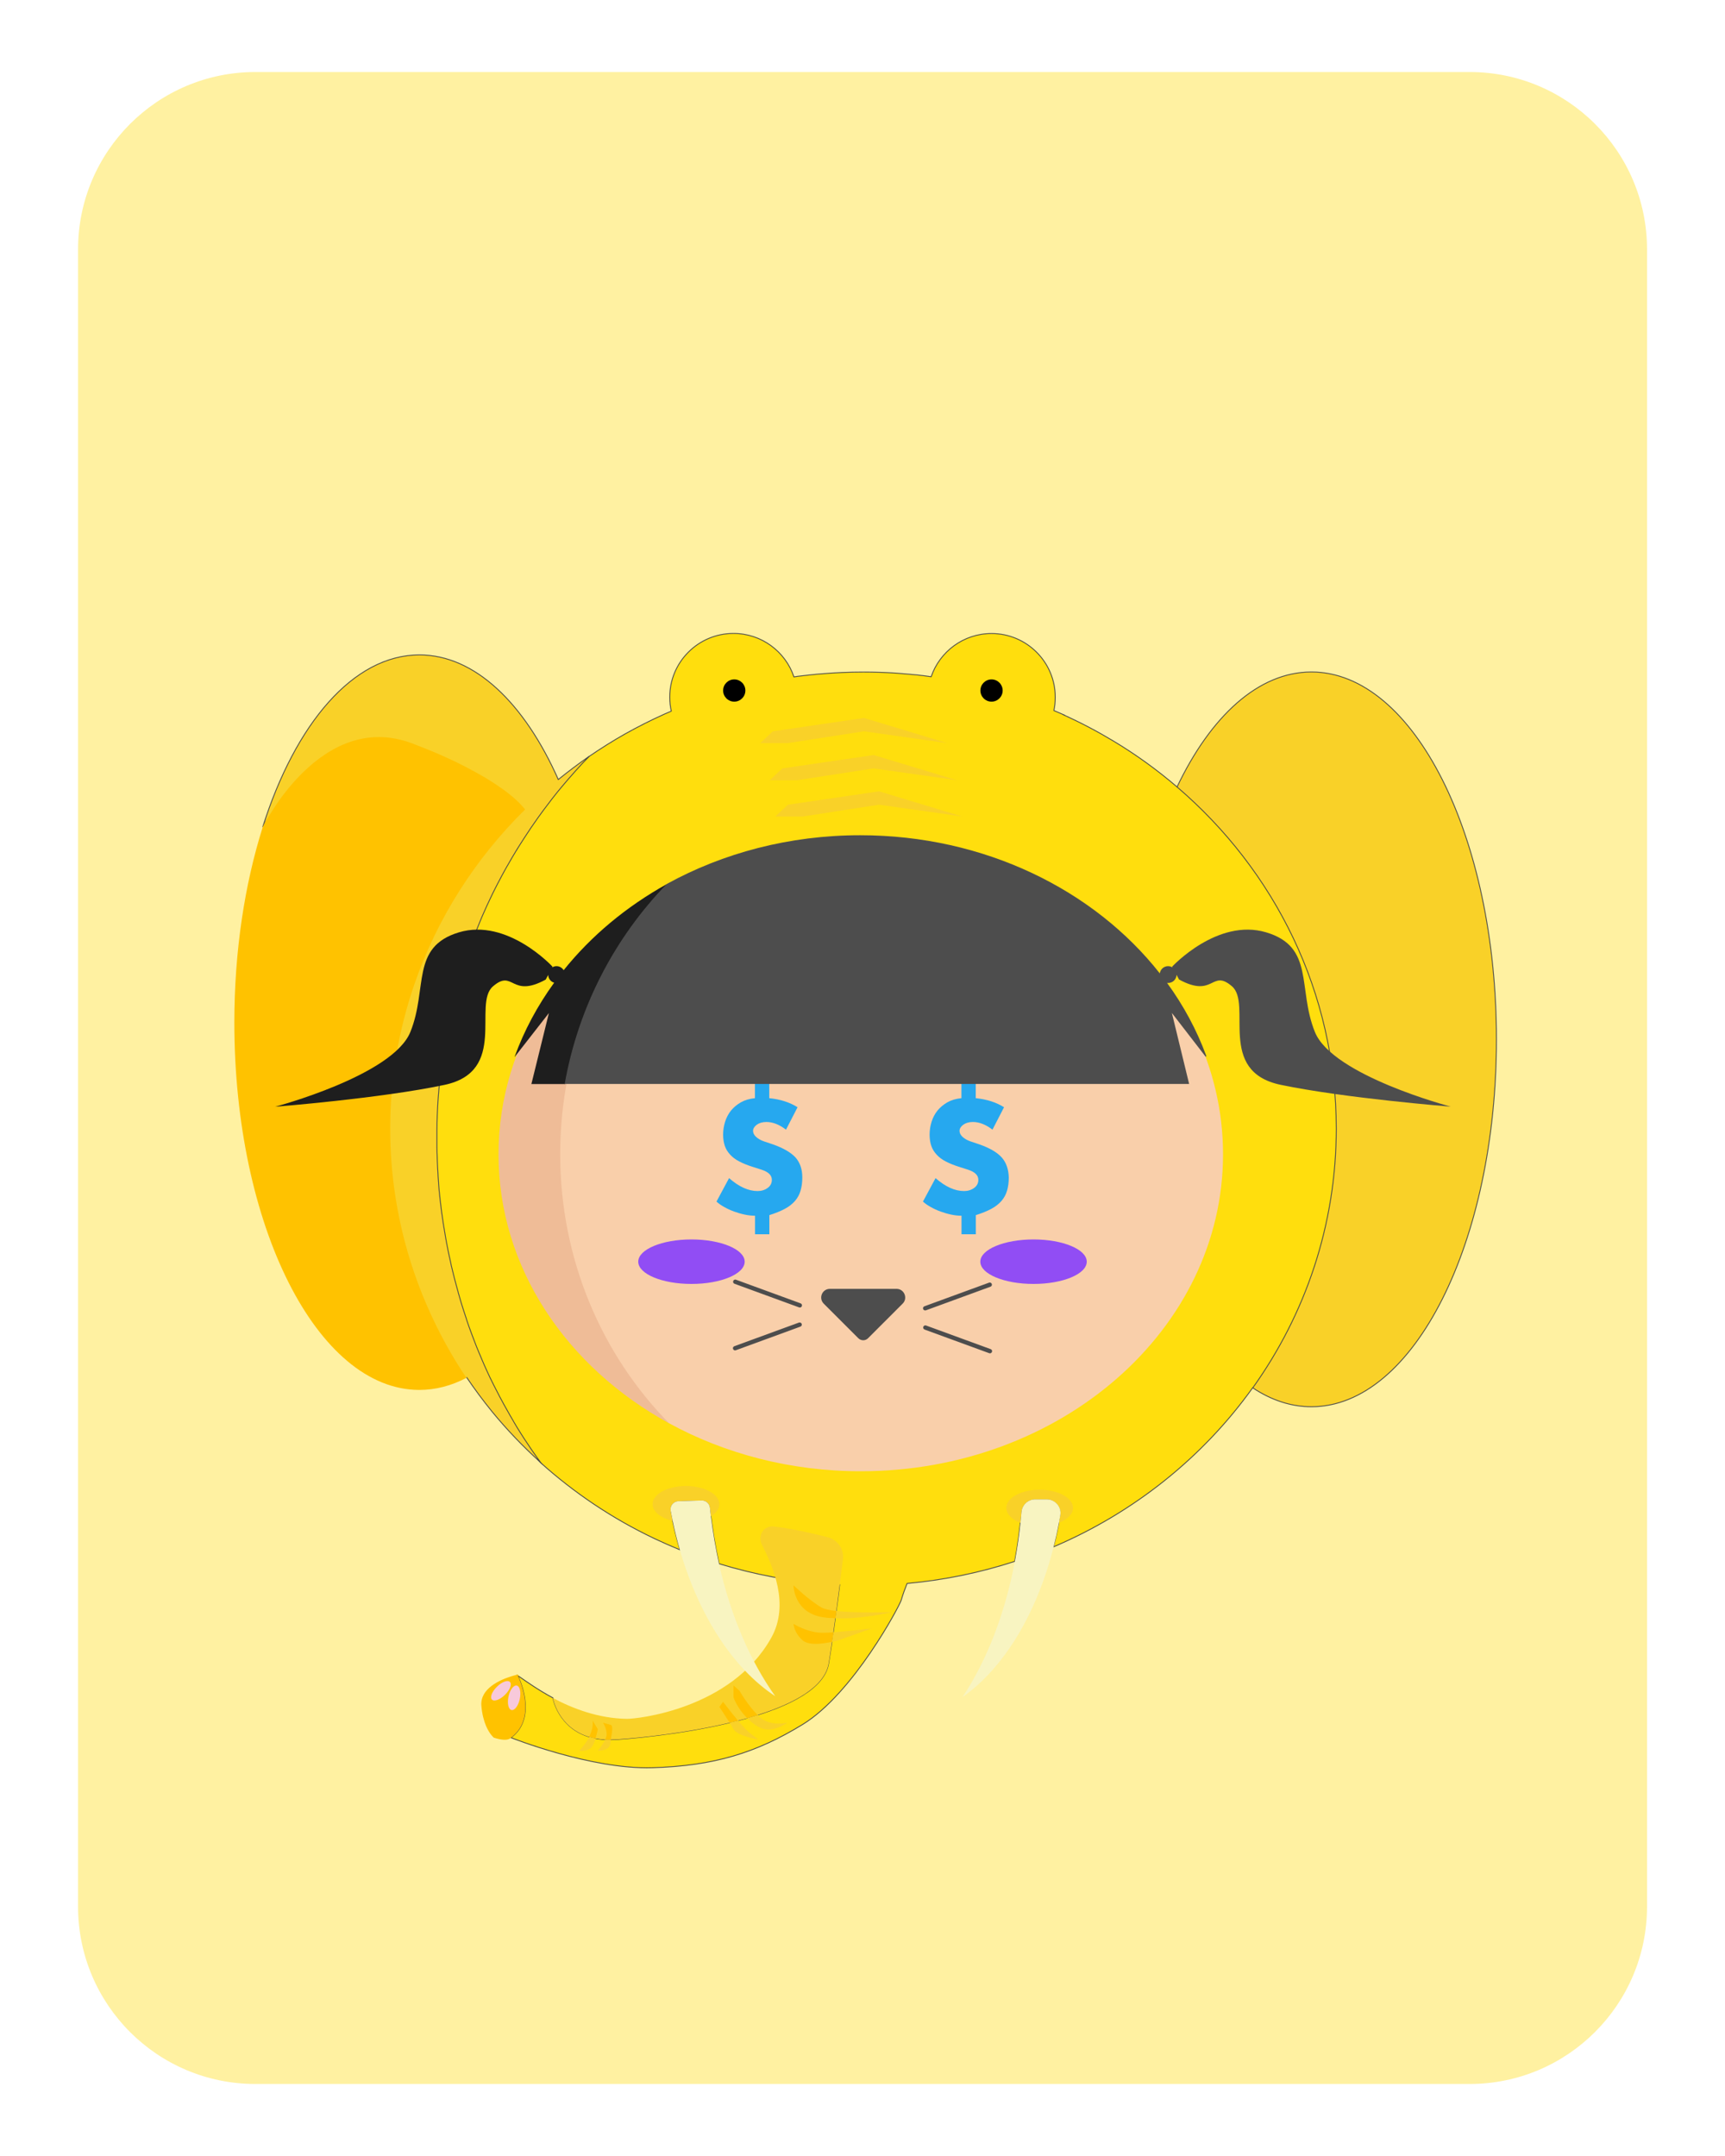 <svg xmlns="http://www.w3.org/2000/svg" xmlns:xlink="http://www.w3.org/1999/xlink" xml:space="preserve" id="tradesquads" x="0" y="0" style="enable-background:new 0 0 2000 2500" version="1.1" viewBox="0 0 2000 2500"><defs><g id="card-0">;<style type="text/css">#costume-body,#costume-body path,#costume-body polygon{fill:#ffde0d}#shadows,#shadows path,#shadows polygon{fill:#f9d128}#shadows-darker,#shadows-darker path,#shadows-darker polygon{fill:#ffc200}#costume-eyes-thin #left,#costume-eyes-thin #left path,#costume-eyes-thin #right,#costume-eyes-thin #right path,#costume-eyes-thin polygon{fill:#000}#card-background,#card-background path,#card-background polygon{fill:#fff1a1}.card-0-st0{fill:none}.costume-6-st0{fill:none;stroke:#494949;stroke-miterlimit:10}.costume-6-st1{fill:none}.costume-6-st2{fill:#f8f4c1}.costume-6-st3{fill:#f8c9da}.costume-6-st4{fill:#4d4d4d}.face-3-st0{fill:#f9cfaa}.face-3-st1{fill:#efbc97}.cheeks-8-st0{fill:#914df4}.eyes-2-st0{fill:#26a8ef}.hair-5-st0,.mouth-7-st0{fill:#4d4d4d}.hair-5-st1{fill:#1e1e1e}</style><g id="card-background"><path d="M1703.8 2416.5H296.2c-113.6 0-205.7-92.1-205.7-205.7V289.2c0-113.6 92.1-205.7 205.7-205.7h1407.7c113.6 0 205.7 92.1 205.7 205.7v1921.7c-.1 113.5-92.2 205.6-205.8 205.6z" class="card-0-st0"/></g></g></defs><defs><g id="costume-6">;<path id="costume-body" d="m1469 926-104.3-13.5c-23-19.7-47.7-37.6-73.9-53.3-18.6-11.2-38-21.4-58-30.4.1-.1.1-.1.2-.1-3.7-1.6-7.4-3.3-11.1-4.8 1.1-5 1.6-10.1 1.6-15.4 0-40.8-33.1-73.9-73.9-73.9-32.5 0-60.1 21-70 50.1-5.5-.8-11-1.5-16.6-2.1-.8-.1-1.6-.2-2.4-.2-2.1-.2-4.3-.4-6.4-.6-5.2-.5-10.5-.9-15.7-1.3-12.4-.8-24.9-1.2-37.6-1.2-16.5 0-32.8.7-49 2.1-1.3.1-2.5.2-3.8.3-6.8.6-13.6 1.4-20.3 2.2-.9.1-1.7.2-2.6.3-1.6.2-3.2.4-4.7.7-9.8-29.3-37.5-50.4-70.1-50.4-40.8 0-73.9 33.1-73.9 73.9 0 5.6.6 11 1.8 16.2-2.7 1.2-5.4 2.3-8.1 3.5-15.6 7-30.8 14.7-45.6 23-6.9 3.9-13.8 8-20.5 12.2-7.1 4.4-14 9-20.9 13.7L647 909l-86 115-83 162-19 120 21 143 94 191 52.5 55.8s0 .1.1.1c39 35.1 83.3 64.9 131.6 87.9 9.9 4.7 19.9 9.1 30.1 13.3-4.1-14.1-7.6-28.7-10.4-43.8-.1-.5-.2-.9-.3-1.4-1.1-5.7 3.2-11 9-11.2l26.8-.8c5-.2 9.2 3.6 9.7 8.5v.1c2.3 22.3 5.9 44 10.5 64.7 40.7 12.5 83.4 20.7 127.5 23.7 4.1.3 8.3.5 12.4.7-1.2 9.4-2.5 19.7-4 30.3v.4c-1.1 8-2.2 16.2-3.4 24.4-.5 3.4-1 6.8-1.5 10.3 0 .3-.1.5-.1.8-1.2 8.4-2.5 16.7-3.8 24.8-4.7 29.4-45.7 49.8-94.4 63.6-54.2 15.3-117.9 22.5-151.8 24.8-2.2.1-4.3.2-6.4.2H704.7c-5.2-.1-10-.6-14.4-1.5-.6-.1-1.2-.2-1.9-.4-.5-.1-.9-.2-1.3-.3-.2 0-.4-.1-.6-.1-.5-.1-1-.3-1.5-.4-.1 0-.2 0-.3-.1-37.5-10.4-43.6-45.6-43.6-45.6-16.6-8.9-29.8-18.3-38.5-24.3-.8-.6-1.6-1.1-2.4-1.6 0 0 24.4 48-7.8 72 0 0 93.2 37.1 164.1 34.9 71-2.2 120.1-17.1 174.1-50.2 58.8-36 112.3-137.6 114.2-143.9 2.3-7.8 4.7-14.2 6.9-19.6 43.2-3.9 85-12.6 124.8-25.6 3.5-18.5 6.1-37.7 7.7-57.3.7-8.2 7.5-14.5 15.8-14.5h13.5c9.8 0 17.2 8.8 15.6 18.4-2.1 12.5-4.7 24.8-7.7 36.6 93.5-39.8 173.4-104 230.9-184.4l54.5-21.3 33-67 72-293L1469 926z" class="costume-6-st0"/><g id="shadows"><path d="M1034.4 1869.3s-39.9 1.5-64.7-1.3c-.4 2.8-.8 5.7-1.2 8.5 31.5 1.2 65.9-7.2 65.9-7.2zM972.5 1901.9l38.7-13.8s-25.8 3.3-45 4.6c-.5 3.7-1.1 7.4-1.6 11.1 4.7-.9 7.9-1.9 7.9-1.9zM886.5 2005.1c12.9 2.6 26.6-7.7 26.6-7.7s-18.9 5.2-31.8-6c-1-.9-2-1.8-2.9-2.7-4 1.3-8 2.5-12.1 3.6 6.6 6.6 13.9 11.5 20.2 12.8z" class="costume-6-st1"/><path d="M1520.5 779.2c-61.4 0-116.7 51.2-155.8 133.3 113.3 97 184.6 238.6 184.6 396.3 0 111.6-35.8 215.1-96.8 300.5 21.4 14.2 44.2 21.9 68 21.9 118.5 0 214.5-190.7 214.5-426s-96-426-214.5-426z" class="costume-6-st0"/><path d="m1001.7 848 96.6 13.7-96.6-29.2L896 848l-14.6 13.7h31.8zM907.1 891l-14.6 13.7h31.8l88.6-13.7 96.6 13.7-96.6-29.2zM913.5 933.1l-14.6 13.7h31.8l88.5-13.7 96.6 13.7-96.6-29.2zM954.4 1875.3c-34.4-5.2-34.4-37-34.4-37s18.9 18.1 32.7 25.8c3.2 1.8 9.4 3.1 16.9 3.9 3.2-23.6 5.9-45.3 7.7-60.1 1.4-11.6-6.1-22.4-17.6-25.4-16.5-4.3-40.8-9.9-62.6-12.5-5.2-.6-10.4 1.7-13.2 6.1 0 0 0 .1-.1.1-2.5 4.2-3.1 9.5-.6 14.5 12.5 24.8 32.9 69.5 10.9 108.6-46.6 82.9-156.1 94-167.5 93.8-33.3-.6-62.7-12-85.6-24.2 0 0 5.9 34.2 41.9 45.1 4.1-8.3 4.6-15.1 4-18.8l6 9.9s-1 5.2-2.6 10.6c3.5.7 7.3 1.1 11.3 1.4 1-2.1 1.7-4.2 1.7-6 0-6.9-4.3-13.8-4.3-13.8s4.3 1.7 8.6 2.6c3.7.7 1.7 9 .5 17.3 2.1 0 4.2-.1 6.4-.2 29.7-2 82.3-7.7 131.3-19.4-5.2-8.3-11.8-18.2-11.8-18.2l4.3-6s8.5 11.5 17.3 21.8c3.6-.9 7.2-1.9 10.7-2.9-6.9-7-12.9-15.8-15.9-24.1v-13.8l6.9 6s9.5 16.9 21.1 28.2c43.2-13.6 78-33 82.4-60 1.3-8.1 2.6-16.4 3.8-24.8-10.1 2.1-27.2 4.5-34.2-1.9-10.4-9.4-10.4-18.9-10.4-18.9s16.3 10.3 33.5 10.3c3.4 0 7.8-.2 12.6-.5.8-5.5 1.5-10.9 2.3-16.3-4.7-.2-9.4-.6-14-1.2z" class="costume-6-st1"/><path d="M850.4 2005.1c4.3 7.7 28.4 12 28.4 12s.9 0-8.6-6.9c-3.6-2.6-9.1-8.7-14.6-15.1-3.2.8-6.5 1.6-9.7 2.4 1.8 2.9 3.4 5.6 4.5 7.6zM671.6 2030s7.7 1.7 13.8-3.4c2-1.7 3.8-6.3 5.1-10.8-2.6-.5-5-1.1-7.3-1.8-2.5 4.9-6.2 10.3-11.6 16zM693.1 2030s13.8.9 14.6-8.6c.1-1.4.3-2.8.5-4.2-2.2 0-4.4 0-6.5-.1-2.9 6.2-8.6 12.9-8.6 12.9zM1244.1 1748.5c0-11.6-17.3-21.1-38.7-21.1s-38.7 9.4-38.7 21.1c0 7.1 6.5 13.5 16.5 17.3l1.2-12.6c.7-8.2 7.5-14.5 15.8-14.5h13.5c9.8 0 17.2 8.8 15.6 18.4-.5 2.9-1 5.8-1.6 8.7 10-4 16.4-10.2 16.4-17.3zM777.6 1751.9c-1.1-5.7 3.2-11 9-11.2l26.8-.8c5-.2 9.2 3.6 9.7 8.5v.1c.3 3.2.7 6.5 1.1 9.7 6.1-3.7 9.8-8.6 9.8-14 0-11.6-17.3-21.1-38.7-21.1-21.4 0-38.7 9.4-38.7 21.1 0 8.6 9.5 16 23.2 19.3-.7-3.4-1.4-6.8-2-10.2 0-.5-.1-.9-.2-1.4z" class="costume-6-st1"/><path d="M647.3 903.9c-39.3-88.6-96.9-144.5-161-144.5-76.6 0-143.8 79.7-181.7 199.6 0 0 67-137.7 173.6-97.3 3.3 1.3 6.6 2.5 9.8 3.8 3.2 1.3 6.3 2.5 9.3 3.7 2.1.9 4.2 1.8 6.3 2.6 2.3 1 4.5 1.9 6.7 2.9 1.2.5 2.4 1.1 3.6 1.6 3.6 1.6 7.1 3.2 10.4 4.8 2.5 1.2 4.9 2.3 7.2 3.5 4.8 2.4 9.3 4.7 13.6 6.9 1.4.8 2.8 1.5 4.2 2.3.4.2.7.4 1.1.6 2.5 1.4 5 2.8 7.3 4.1.5.3 1.1.6 1.6.9l3.6 2.1c2.4 1.5 4.7 2.9 6.9 4.3 1.6 1 3.2 2 4.7 3 .7.5 1.5 1 2.2 1.5.6.4 1.3.9 1.9 1.3 1.1.7 2.1 1.5 3.1 2.2s2 1.4 2.9 2.1c1 .7 1.9 1.4 2.8 2.1.8.6 1.5 1.2 2.3 1.8.3.2.5.4.8.6 1.2 1 2.3 1.9 3.4 2.8 1.1.9 2.1 1.8 3 2.6.7.6 1.3 1.2 2 1.8l.2.2c1 .9 1.9 1.8 2.7 2.6 1.8 1.8 3.2 3.3 4.2 4.5 1.1 1.2 1.8 2.1 2.2 2.7.1.1.1.2.2.2.1.1.1.2.2.2l.1.1c0 .1.1.1.1.1v.1c-57.6 56.9-102.1 126.2-128.6 203.4-18 52.5-27.8 108.5-27.8 166.8 0 27.1 2.1 53.7 6.2 79.7 10.8 68.8 35.2 133.2 70.6 190.6 3.8 6.2 7.8 12.3 11.8 18.3 9.2 13.6 19 26.8 29.3 39.5 17.2 21 36 40.7 56.3 59-1.4-1.9-2.8-3.9-4.2-5.9-.4-.6-.8-1.1-1.2-1.7-1-1.5-2.1-3-3.1-4.4-.4-.6-.8-1.1-1.2-1.7-2.7-4-5.5-8.1-8.1-12.1-.3-.5-.6-1-1-1.5-1.1-1.6-2.1-3.3-3.2-5-.3-.5-.6-.9-.9-1.4-2.7-4.2-5.3-8.5-7.8-12.8-.2-.4-.4-.7-.6-1.1l-3.3-5.7c-.2-.3-.4-.6-.6-1-2.6-4.5-5.1-9-7.6-13.5l-.3-.6c-1.2-2.2-2.3-4.3-3.5-6.5-.1-.2-.2-.3-.3-.5-2.5-4.7-4.9-9.5-7.3-14.2 0-.1-.1-.1-.1-.2-1.2-2.4-2.3-4.7-3.5-7.1 0 0 0-.1-.1-.1-2.3-4.9-4.6-9.8-6.8-14.8-.9-2-1.8-4-2.6-6-.2-.5-.4-1-.6-1.4-.8-1.8-1.5-3.6-2.3-5.5-.3-.6-.5-1.2-.8-1.8-1-2.4-1.9-4.7-2.9-7.1 0-.1-.1-.1-.1-.2-.1-.2-.2-.4-.3-.7v-.1c-1-2.5-2-5-2.9-7.5 0-.1 0-.1-.1-.2v-.1c-1.8-4.7-3.6-9.4-5.3-14.2-.1-.3-.3-.7-.4-1v-.1c-.8-2.3-1.6-4.7-2.4-7-.1-.2-.2-.4-.2-.7 0-.1-.1-.2-.1-.4 0-.1 0-.1-.1-.2v-.1c-1-2.8-1.9-5.7-2.8-8.5-.1-.2-.1-.4-.2-.6-.9-2.7-1.7-5.5-2.6-8.2-.6-1.9-1.2-3.8-1.7-5.7l-1.8-6.3c-.2-.6-.4-1.2-.5-1.9-.8-2.7-1.5-5.3-2.2-8-.1-.3-.1-.5-.2-.8-.6-2.4-1.2-4.7-1.9-7.1-.5-2.1-1.1-4.3-1.6-6.5-.2-.6-.3-1.3-.5-1.9-.6-2.7-1.3-5.4-1.9-8v-.1c-.1-.4-.2-.7-.2-1.1-.5-2.3-1-4.5-1.5-6.8l-.3-1.2v-.1c-.5-2.4-1-4.7-1.5-7.1-.2-.8-.3-1.5-.4-2.3-.3-1.6-.6-3.3-1-4.9l-.6-3.3c-.3-1.5-.5-2.9-.8-4.4-.2-1-.4-2-.5-3.1l-1.2-7.2c-.1-.8-.2-1.5-.4-2.3-.3-1.6-.5-3.3-.8-5-.2-1.2-.3-2.3-.5-3.5l-.6-4.2c-.2-1.1-.3-2.2-.5-3.3-.7-5.2-1.3-10.4-1.9-15.7-.3-2.9-.6-5.7-.9-8.6 0-.2 0-.5-.1-.7-.3-2.9-.5-5.8-.7-8.7v-.6c-.2-2.8-.4-5.5-.6-8.3v-.7c-.2-2.9-.4-5.8-.5-8.7-.3-5.2-.5-10.5-.6-15.8 0-.8 0-1.5-.1-2.3v-1.2c0-1.6-.1-3.2-.1-4.7v-19.9c0-1.8.1-3.7.1-5.5v-2.1c.1-2.4.1-4.8.2-7.3v-.6l.3-6.6c0-.7.1-1.5.1-2.2l.3-5.4c0-.7.1-1.4.1-2.1.1-2.4.3-4.8.5-7.1 0-.4.1-.8.1-1.2.1-2 .3-4 .5-6 .1-.8.1-1.6.2-2.4.2-1.7.3-3.4.5-5.2.1-.7.1-1.4.2-2.1.2-2.3.5-4.6.7-6.9.1-.6.1-1.1.2-1.7l.6-5.4c.1-.8.2-1.7.3-2.5.2-1.6.4-3.3.6-4.9.1-.8.2-1.5.3-2.3.3-2.2.6-4.5.9-6.7l.3-2.1c.2-1.6.5-3.2.7-4.9.1-.9.3-1.8.4-2.7.2-1.5.5-3.1.8-4.6.1-.8.3-1.6.4-2.4.4-2.2.8-4.3 1.1-6.5.2-.9.3-1.7.5-2.6.3-1.4.5-2.9.8-4.3.2-1 .4-2 .6-2.9.3-1.4.6-2.8.8-4.2l.6-2.7c.4-2.1.9-4.1 1.3-6.2.2-1 .4-2 .7-3 .3-1.2.6-2.5.9-3.7.2-1.1.5-2.1.8-3.2.3-1.2.6-2.5.9-3.7l.9-3.6c.4-1.8.9-3.5 1.3-5.3l.9-3.3c.3-1.1.6-2.2.9-3.2.3-1.2.6-2.3.9-3.5.3-1 .6-2.1.9-3.1.6-2 1.1-3.9 1.7-5.9.3-1 .6-2.1.9-3.1.4-1.2.7-2.5 1.1-3.7.3-.9.5-1.8.8-2.7.4-1.2.8-2.5 1.2-3.7.3-.8.5-1.6.8-2.5.8-2.4 1.6-4.8 2.4-7.3.2-.6.4-1.3.6-1.9.4-1.3.9-2.7 1.4-4 .3-.7.5-1.5.8-2.2.5-1.3.9-2.7 1.4-4 .2-.5.4-1.1.6-1.6 1-2.8 2-5.6 3-8.3.2-.4.3-.8.5-1.2.5-1.4 1.1-2.8 1.6-4.2.2-.6.4-1.1.7-1.7.6-1.4 1.1-2.9 1.7-4.3.1-.2.1-.3.2-.5 1.3-3.2 2.5-6.3 3.8-9.4.1-.3.2-.5.3-.8.6-1.5 1.3-3 1.9-4.5.2-.4.4-.9.5-1.3 2.1-4.8 4.2-9.6 6.4-14.4.1-.1.1-.3.2-.4.7-1.5 1.4-3.1 2.2-4.6.1-.3.3-.6.4-.9 2.3-4.9 4.6-9.7 7.1-14.5 0-.1.1-.1.1-.2.8-1.6 1.6-3.2 2.4-4.7.1-.2.2-.3.3-.5 2.5-4.9 5.1-9.7 7.7-14.4l2.7-4.8.1-.1c1.4-2.5 2.9-5 4.3-7.5l1.2-2.1c1.1-1.9 2.3-3.9 3.5-5.8.1-.1.1-.2.2-.3-.1.1-.1.2-.2.3.1-.1.2-.3.2-.4 1.8-2.9 3.5-5.8 5.4-8.7-1.5 2.4-3 4.9-4.5 7.3 1.5-2.4 3-4.9 4.5-7.3.1-.1.1-.2.2-.3.2-.4.5-.8.7-1.1-.2.4-.5.7-.7 1.1 1.5-2.4 3-4.7 4.5-7 .2-.4.5-.7.7-1.1 4.9-7.6 9.9-15 15.1-22.3.2-.2.3-.4.5-.7l4.8-6.6c.1-.2.3-.4.4-.6 3.4-4.6 6.8-9.1 10.3-13.6.4-.6.9-1.1 1.3-1.7 1.3-1.6 2.6-3.3 3.9-4.9.5-.6 1-1.2 1.4-1.8 1.7-2.1 3.4-4.2 5.2-6.3 5-6 10.2-12 15.4-17.8.2-.2.3-.4.5-.6 2.5-2.7 4.9-5.4 7.4-8.1.4-.4.8-.8 1.2-1.3 2.5-2.6 5-5.3 7.6-7.9-12.3 8.6-24.3 17.6-35.9 27z" class="costume-6-st0"/><path d="m620 934-148-96-93 16-58 69-16.2 35.7L436 1568l105 29.4 2-5.4-9-42-19-43-4-25-1-27-7-39-4-51-2-43 4-70 23-101 54-144zM968.5 1876.5l-28.5.5-17-15-7-19 1-8 27 5 24 24 1.6 4zM918 1881l2 22 8 15 21-7 11-4 4.6-3.1 1.6-11.1L948 1881zM886 1982l-7.6 6.6-12.2 3.7-9.2 1.7-1 1-.3.1-11.1 2.7L829 1977l6-15 13-9 20 5zM713 2001l-4.8 16.2h-4.8l-1.4-.1h-.3l-.7-.1-10.5-1.3-3.5-.7-3.8-1v-.1l-1.2-1.9 2-15 3-3z" class="costume-6-st1"/></g><g id="shadows-darker"><path d="m602.7 1944.5-2.4-2.7s-3.2.6-7.8 2.1c-12.6 3.9-36 14-34.4 33.9.8 10.2 3.1 18 5.5 23.7 4.1 9.5 8.9 13.4 8.9 13.4 16.6 5.5 20 0 20 0 32.2-24 7.8-72 7.8-72 .8.4 1.6 1 2.4 1.6zM458.6 1388.5c-4.1-26-6.2-52.6-6.2-79.7 0-58.3 9.8-114.4 27.8-166.8 26.5-77.2 71-146.5 128.6-203.4v-.1s0-.1-.1-.1l-.1-.1c0-.1-.1-.1-.2-.2 0-.1-.1-.1-.2-.2-.9-1.2-2.9-3.6-6.4-7.1-.8-.8-1.7-1.7-2.7-2.6l-.2-.2c-.6-.6-1.3-1.2-2-1.8-.9-.8-1.9-1.7-3-2.6-1.1-.9-2.2-1.8-3.4-2.8-.3-.2-.5-.4-.8-.6-.7-.6-1.5-1.2-2.3-1.8-.9-.7-1.8-1.4-2.8-2.1-1.9-1.4-3.9-2.8-6.1-4.3-.6-.4-1.2-.9-1.9-1.3-.7-.5-1.5-1-2.2-1.5-1.5-1-3.1-2-4.7-3-2.2-1.4-4.5-2.8-6.9-4.3l-3.6-2.1c-.5-.3-1-.6-1.6-.9-2.3-1.4-4.8-2.7-7.3-4.1-.4-.2-.7-.4-1.1-.6-5.4-3-11.3-6-17.7-9.2-2.3-1.2-4.8-2.3-7.2-3.5-4.5-2.1-9.1-4.2-14.1-6.4-2.2-1-4.5-1.9-6.7-2.9-2.1-.9-4.2-1.8-6.3-2.6-3-1.2-6.1-2.5-9.3-3.7-3.2-1.3-6.4-2.5-9.8-3.8-106.6-40.4-173.6 97.3-173.6 97.3-20.7 65.6-32.8 143.2-32.8 226.3 0 235.3 96 426 214.5 426 18.9 0 37.2-4.9 54.6-14-4.1-6-8-12.1-11.8-18.3-35.2-57.7-59.7-122.2-70.4-190.9zM969.6 1868c-7.6-.8-13.7-2.1-16.9-3.9-13.8-7.7-32.7-25.8-32.7-25.8s0 31.8 34.4 37c4.5.7 9.3 1.1 14.1 1.2.4-2.7.7-5.5 1.1-8.2v-.3zM966.2 1892.8c-4.8.3-9.2.5-12.6.5-17.2 0-33.5-10.3-33.5-10.3s0 9.5 10.3 18.9c7 6.5 24.1 4.1 34.2 1.9 0-.3.1-.5.1-.8.5-3.3 1-6.8 1.5-10.2zM857.3 1960.4l-6.9-6v13.8c3.1 8.4 9.1 17.2 15.9 24.1 4.1-1.2 8.1-2.4 12.1-3.6-11.6-11.5-21.1-28.3-21.1-28.3zM834.1 1979.3s6.6 10 11.8 18.2c3.3-.8 6.5-1.6 9.7-2.4-8.7-10.4-17.3-21.8-17.3-21.8l-4.2 6zM687.1 1995.1c.6 3.7.1 10.5-4 18.8.5.2 1.1.3 1.7.5.1 0 .2 0 .3.1.5.1 1 .3 1.5.4.2 0 .4.1.6.1.4.1.9.2 1.3.3.6.1 1.2.3 1.9.4h.1c1.6-5.4 2.6-10.6 2.6-10.6l-6-10zM707.7 1999.9c-4.3-.9-8.6-2.6-8.6-2.6s4.3 6.9 4.3 13.8c0 1.8-.7 3.8-1.7 6 1 .1 2 .1 3.1.1H708.2c1.2-8.3 3.2-16.5-.5-17.3z" class="costume-6-st1"/></g><g id="costume-fangs"><g><path d="M824.2 1758.2c-.4-3.2-.8-6.4-1.1-9.7v-.1c-.5-5-4.7-8.7-9.7-8.5l-26.8.8c-5.8.2-10.1 5.5-9 11.2.1.5.2.9.3 1.4.6 3.4 1.3 6.8 2 10.2 2.4 11.5 5.2 22.7 8.3 33.6 22.2 76.7 62 137.8 110.6 169.7-29-40.7-51.7-93.4-65.2-153.5-3.9-17.8-7.1-36.2-9.4-55.1zM1213.7 1738.6h-13.5c-8.2 0-15.1 6.3-15.8 14.5l-1.2 12.6c-1.6 15.3-3.8 30.2-6.5 44.7-11.6 61.3-32.8 115.5-60.8 157.5 47.9-33.6 86-96.4 105.7-174.3 2.3-9.1 4.4-18.5 6.2-28 .5-2.9 1.1-5.8 1.6-8.7 1.6-9.5-5.9-18.3-15.7-18.3z" class="costume-6-st2"/></g></g><g id="costume-trunk-hole"><path d="M591.2 1950.3c-2.6-2.6-9.4-.1-15.1 5.6-5.8 5.7-8.3 12.3-5.7 14.9 2.6 2.6 9.4.1 15.1-5.6 5.8-5.7 8.3-12.3 5.7-14.9z" class="costume-6-st3"/><ellipse cx="596" cy="1968.8" class="costume-6-st3" rx="14.5" ry="6.7" transform="rotate(-77.925 595.973 1968.68)"/></g><g id="costume-eyes-thin"><circle id="left" cx="851.3" cy="800.7" r="12.9" class="costume-6-st4"/><circle id="right" cx="1149.6" cy="800.7" r="12.9" class="costume-6-st4"/></g></g></defs><defs><g id="face-3">;<g><path d="M998 971c-82 0-158.6 20.6-223.2 56.2l-.1.1-1.2.9-1.5.8-80 75-53 140-9 125 19 130 102 134 24.8 17.4c64.5 35.2 140.6 55.6 222.2 55.6 232 0 420-164.5 420-367.5S1230 971 998 971z" class="face-3-st0"/></g><g><path d="M774.8 1027.2c-118.2 65-196.8 180.2-196.8 311.3 0 131.6 79 247 197.8 311.9-77.9-79.3-126.3-189.8-126.3-312.1 0-121.8 47.9-231.9 125.3-311.1z" class="face-3-st1"/></g></g></defs><defs><g id="cheeks-8">;<g id="cheeks"><ellipse id="right" cx="1198.3" cy="1463" class="cheeks-8-st0" rx="61.7" ry="25.8"/><ellipse id="left" cx="801.7" cy="1463" class="cheeks-8-st0" rx="61.7" ry="25.8"/></g></g></defs><defs><g id="eyes-2">;<g id="eyes"><path id="right" d="M1161.4 1342.1c-5.3-5.9-13.9-10.9-25.8-15.1l-10.7-3.6c-3.7-1.3-6.7-3.1-9-5.2-2.3-2.2-3.4-4.5-3.4-6.9 0-2.6 1.5-5 4.3-7.1 2.9-2.1 6.6-3.2 11.2-3.2 7.4 0 15 3 22.7 8.9l13.4-26c-8.9-5.6-19.8-9.2-32.8-10.5v-21.9h-16.6v21.9c-6.3.6-11.7 2.2-16.3 4.8-4.5 2.6-8.4 5.8-11.5 9.6-3 3.8-5.3 8.1-6.8 12.9-1.5 4.8-2.3 9.8-2.3 15 0 4.9.7 9.3 2 13.1 1.3 3.8 3.4 7.1 6.2 10.1 2.7 3 6.3 5.7 10.6 7.9 4.4 2.3 9.6 4.4 15.7 6.3l10.3 3.3c7.8 2.6 11.7 6.4 11.7 11.7 0 3.9-1.6 7-4.9 9.4-3.3 2.4-7.2 3.6-11.6 3.6-10.7 0-21.7-5-33.1-15l-14.6 27.2c2.3 2.1 5.2 4.2 8.8 6.2 3.5 2 7.4 3.8 11.5 5.3s8.2 2.7 12.5 3.6c4.2.9 8.2 1.3 11.9 1.3v21.5h16.6V1409c7-2.2 12.9-4.6 17.8-7.2 4.9-2.6 8.8-5.7 11.9-9.2 3-3.5 5.2-7.5 6.5-12 1.3-4.4 2-9.5 2-15.3-.3-9.5-2.9-17.2-8.2-23.2z" class="eyes-2-st0"/><path id="left" d="m896.2 1327-10.7-3.6c-3.7-1.3-6.7-3.1-9-5.2-2.3-2.2-3.4-4.5-3.4-6.9 0-2.6 1.5-5 4.3-7.1 2.9-2.1 6.6-3.2 11.2-3.2 7.4 0 15 3 22.7 8.9l13.4-26c-8.9-5.6-19.8-9.2-32.8-10.5v-21.9h-16.6v21.9c-6.3.6-11.7 2.2-16.3 4.8-4.5 2.6-8.4 5.8-11.5 9.6-3 3.8-5.3 8.1-6.8 12.9-1.5 4.8-2.3 9.8-2.3 15 0 4.9.7 9.3 2 13.1 1.3 3.8 3.4 7.1 6.2 10.1 2.7 3 6.3 5.7 10.6 7.9 4.4 2.3 9.6 4.4 15.7 6.3l10.3 3.3c7.8 2.6 11.7 6.4 11.7 11.7 0 3.9-1.6 7-4.9 9.4-3.3 2.4-7.2 3.6-11.6 3.6-10.7 0-21.7-5-33.1-15l-14.6 27.2c2.3 2.1 5.2 4.2 8.8 6.2 3.5 2 7.4 3.8 11.5 5.3s8.2 2.7 12.5 3.6c4.2.9 8.2 1.3 11.9 1.3v21.5H892V1409c7-2.2 12.9-4.6 17.8-7.2 4.9-2.6 8.8-5.7 11.9-9.2 3-3.5 5.2-7.5 6.5-12 1.3-4.4 2-9.5 2-15.3 0-9.5-2.6-17.2-7.9-23.2-5.5-5.9-14.2-10.9-26.1-15.1z" class="eyes-2-st0"/></g></g></defs><defs><g id="mouth-7">;<g id="mouth"><path d="m1073.5 1519.4 74.9-27.4c1.3-.5 2-1.9 1.5-3.2-.5-1.3-1.9-2-3.2-1.5l-74.9 27.4c-1.3.5-2 1.9-1.5 3.2s1.9 1.9 3.2 1.5zM1039.5 1494.5h-77.3c-9 0-13.5 10.8-7.1 17.2l40 40c3.2 3.2 8.3 3.2 11.4 0l40-40c6.4-6.3 1.9-17.2-7-17.2zM1148.6 1564.4l-74.9-27.4c-1.3-.5-2.7.2-3.2 1.5s.2 2.7 1.5 3.2l74.9 27.4c1.3.5 2.7-.2 3.2-1.5s-.2-2.8-1.5-3.2zM928.2 1511.3l-74.9-27.4c-1.3-.5-2.7.2-3.2 1.5s.2 2.7 1.5 3.2l74.9 27.4c1.3.5 2.7-.2 3.2-1.5s-.2-2.7-1.5-3.2zM926.3 1533.6l-74.9 27.4c-1.3.5-2 1.9-1.5 3.2s1.9 2 3.2 1.5l74.9-27.4c1.3-.5 2-1.9 1.5-3.2-.5-1.3-1.9-1.9-3.2-1.5z" class="mouth-7-st0"/></g></g></defs><defs><g id="hair-5">;<path d="m654.7 1257-2.7-15 29-104 83-106 9.3-7-92.3 219z" class="hair-5-st0"/><g><path d="M653.5 1125c-1.7-2.8-4.8-4.7-8.3-4.7-1.9 0-3.6.6-5.1 1.5l.5-.9s-52.2-56.7-108.5-39.8c-56.3 16.9-35.9 65-56.3 115.5-20.4 50.6-156.8 86.7-156.8 86.7s122.1-9.6 196.3-25.3 32.3-93.9 56.3-114.3c23.9-20.5 20.4 14.4 61.1-7.8l2.9-5.4c.1 4.3 3 7.9 6.9 9-19.3 26.6-34.8 55.4-45.9 86l.1.1 39.7-50.9-20.3 82.3h39.2c16-90 58.2-170.3 118.1-232-47.1 26.1-87.9 60.1-119.9 100z" class="hair-5-st1"/><path d="M1524.5 1196.6c-20.4-50.6 0-98.7-56.5-115.5-56.5-16.9-109 39.8-109 39.8l.5.9c-1.5-.9-3.3-1.5-5.2-1.5-4.9 0-9 3.7-9.6 8.4-76-96.7-203.2-160.2-347.4-160.2-82.3 0-159.1 20.7-224 56.4-60.1 61.7-102.6 142-118.6 232h724l-20-82.3 39.3 50.9.6-1.1c-11.1-30.1-26.4-58.5-45.5-84.7.4.1.9.1 1.3.1 5.3 0 9.6-4.2 9.7-9.4l2.9 5.4c40.9 22.2 37.3-12.7 61.3 7.8s-18 98.7 56.5 114.3c74.6 15.6 197.2 25.3 197.2 25.3s-137.1-36-157.5-86.6z" class="hair-5-st0"/></g></g></defs><use xlink:href="#card-0" x="0" y="0"/><use xlink:href="#costume-6" x="0" y="0"/><use xlink:href="#face-3" x="0" y="0"/><use xlink:href="#cheeks-8" x="0" y="0"/><use xlink:href="#eyes-2" x="0" y="0"/><use xlink:href="#mouth-7" x="0" y="0"/><use xlink:href="#hair-5" x="0" y="0"/></svg>